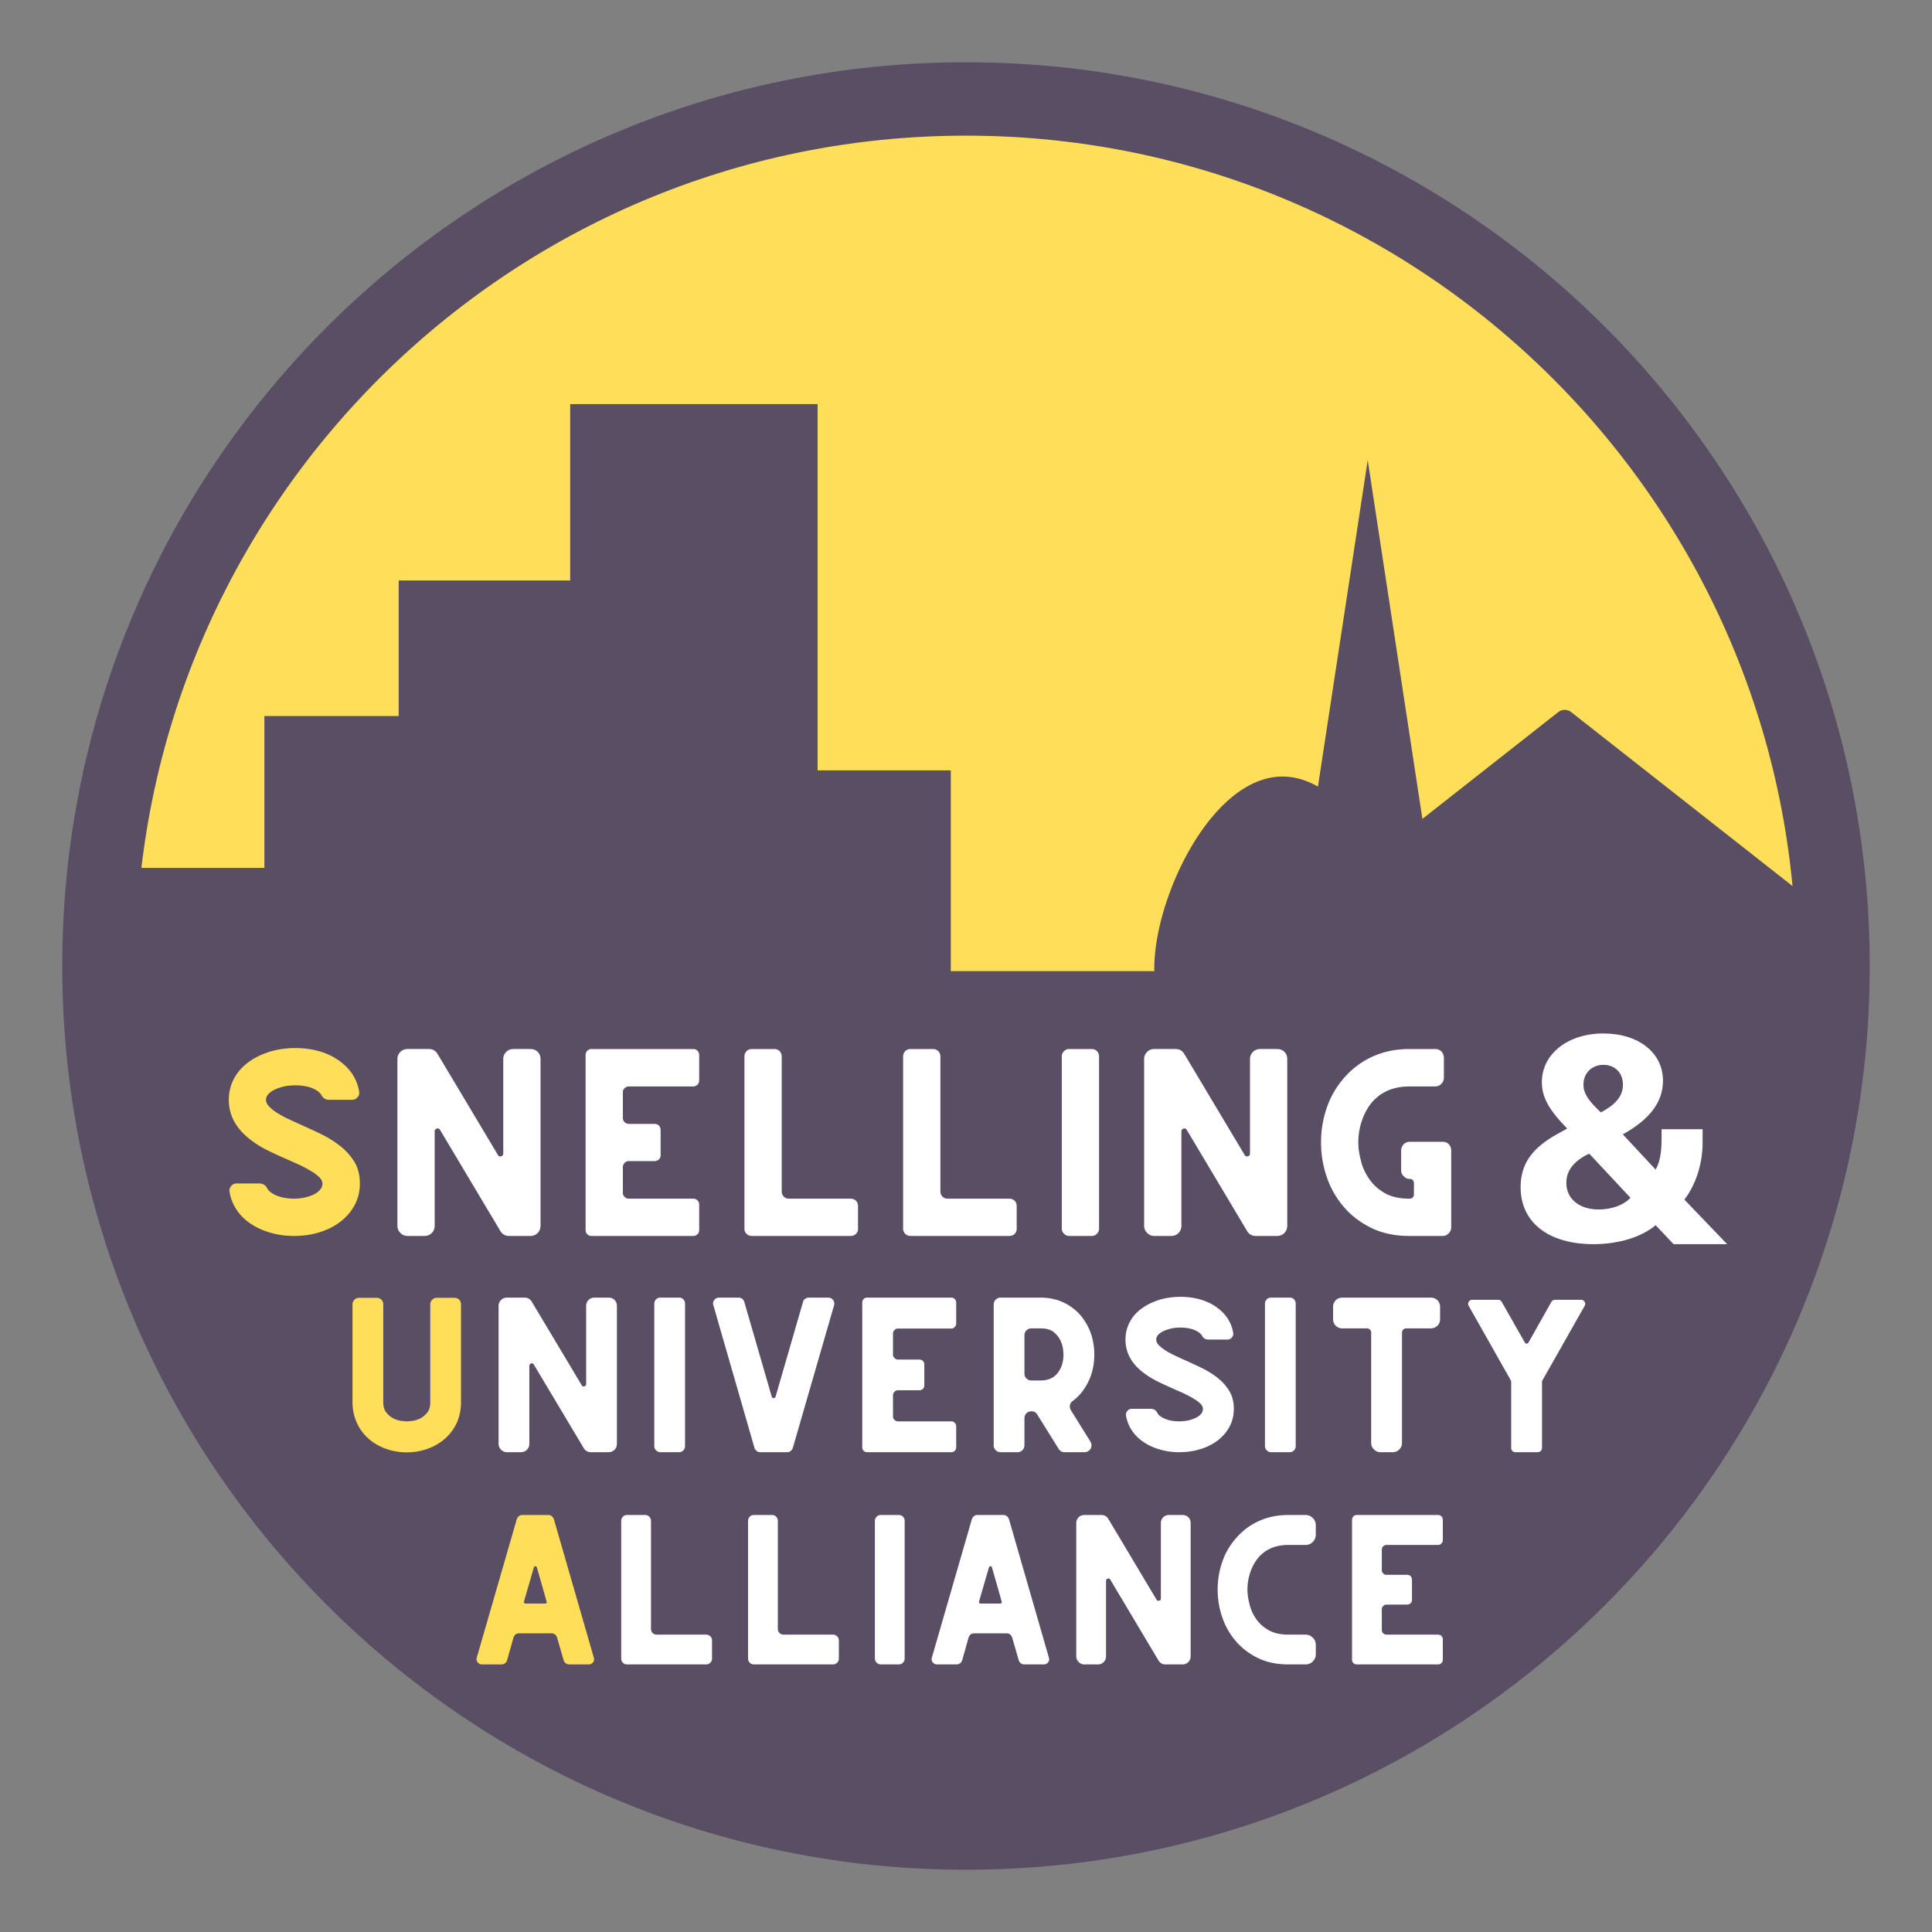 <?xml version="1.0" encoding="UTF-8"?>
<svg data-bbox="12.082 12.082 350.836 350.836" height="500" viewBox="0 0 375 375" width="500" xmlns="http://www.w3.org/2000/svg" data-type="ugc">
    <rect x="0" y="0" width="375" height="375" fill="#808080" stroke="none"/>
    <g>
        <defs>
            <clipPath id="07f4855b-a7dc-4039-822a-58adbbed6885">
                <path d="M25.965 19.285h323.07V342.36H25.965Zm0 0"/>
            </clipPath>
            <clipPath id="6d67fb63-ebc2-4174-a1d1-47ba07fe8c82">
                <path d="M187.5 19.285c-89.215 0-161.535 72.324-161.535 161.54 0 89.21 72.32 161.534 161.535 161.534s161.535-72.324 161.535-161.535c0-89.215-72.32-161.539-161.535-161.539m0 0"/>
            </clipPath>
            <clipPath id="9997bfc7-8598-4d67-b39e-b39487c1cac4">
                <path d="M110.676 78.438h48.023v131.82h-48.023Zm0 0"/>
            </clipPath>
            <clipPath id="79f98c34-8a08-4662-94b5-cd660eced36c">
                <path d="M77.383 112.672h81.316v92.824H77.383Zm0 0"/>
            </clipPath>
            <clipPath id="91520467-7a2e-4451-8671-982398f87f94">
                <path d="M22.543 168.457h160.086v44.477H22.543Zm0 0"/>
            </clipPath>
            <clipPath id="f6f063f5-3c05-4b99-bd14-8b1add52178d">
                <path d="M51.316 138.984h66.59v66.512h-66.59Zm0 0"/>
            </clipPath>
            <clipPath id="5221bfa5-e327-48df-99ef-d479a58b1217">
                <path d="M252.977 89.309h24.992v82h-24.992Zm0 0"/>
            </clipPath>
            <clipPath id="99a73a88-b0cd-4497-ac76-9d0657a4169c">
                <path d="m265.473 89.309 12.496 81.988h-24.992Zm0 0"/>
            </clipPath>
            <clipPath id="8bf6dbcc-0a8d-48a2-b750-1e45786d8163">
                <path d="M255.41 137.79h95.98v59.25h-95.98Zm0 0"/>
            </clipPath>
            <clipPath id="2fb9e20f-c188-4752-b2f7-e8c6b8a18396">
                <path d="M27.688 193.496h309v24h-309Zm0 0"/>
            </clipPath>
            <clipPath id="4613739b-53b5-4301-a7dc-e9b5bf5bfb02">
                <path d="M224.04 150.684h49.5v62.25h-49.5Zm0 0"/>
            </clipPath>
            <clipPath id="7492ce7c-6028-435f-ac02-be56fca8a6b0">
                <path d="M12.082 12.082h350.836v350.836H12.082Zm0 0"/>
            </clipPath>
            <clipPath id="d793414a-81d6-4dbc-8f1a-97ec2c435ffa">
                <path d="M187.5 12.082c-96.883 0-175.418 78.535-175.418 175.418 0 96.879 78.535 175.418 175.418 175.418 96.879 0 175.418-78.54 175.418-175.418 0-96.883-78.54-175.418-175.418-175.418m0 0"/>
            </clipPath>
            <clipPath id="d34cd6cd-5b95-4603-b38c-477fce563723">
                <path d="M22.637 188.496h328.5v163.5h-328.5Zm0 0"/>
            </clipPath>
            <clipPath id="df7655e5-5e3d-4e01-922f-611771680c12">
                <path d="M118.04 149.527h66.589v43.77h-66.59Zm0 0"/>
            </clipPath>
            <clipPath id="9e71b899-5f7f-46f1-ab1f-2d23f3500e55">
                <path d="M295 200.594h41v41.25h-41Zm0 0"/>
            </clipPath>
        </defs>
        <g clip-path="url(#07f4855b-a7dc-4039-822a-58adbbed6885)">
            <g clip-path="url(#6d67fb63-ebc2-4174-a1d1-47ba07fe8c82)">
                <path d="M25.965 19.285h323.07V342.36H25.965Zm0 0" fill="#ffde59"/>
            </g>
        </g>
        <g clip-path="url(#9997bfc7-8598-4d67-b39e-b39487c1cac4)">
            <path d="M110.676 78.438h48.023v131.867h-48.023Zm0 0" fill="#594e64"/>
        </g>
        <g clip-path="url(#79f98c34-8a08-4662-94b5-cd660eced36c)">
            <path d="M77.383 112.672h81.316v92.746H77.383Zm0 0" fill="#594e64"/>
        </g>
        <g clip-path="url(#91520467-7a2e-4451-8671-982398f87f94)">
            <path d="M22.543 168.457h160.016v44.477H22.543Zm0 0" fill="#594e64"/>
        </g>
        <g clip-path="url(#f6f063f5-3c05-4b99-bd14-8b1add52178d)">
            <path d="M51.316 138.984h66.516v66.512H51.316Zm0 0" fill="#594e64"/>
        </g>
        <g clip-path="url(#5221bfa5-e327-48df-99ef-d479a58b1217)">
            <g clip-path="url(#99a73a88-b0cd-4497-ac76-9d0657a4169c)">
                <path d="M252.977 89.309h24.992v82h-24.992Zm0 0" fill="#594e64"/>
            </g>
        </g>
        <g clip-path="url(#8bf6dbcc-0a8d-48a2-b750-1e45786d8163)">
            <path d="M349.79 233.836h-92.157a2.225 2.225 0 0 1-2.223-2.227v-54.96c0-.919.418-1.782 1.14-2.348l45.891-36.07a2.05 2.05 0 0 1 2.543 0l45.891 36.07a2.99 2.99 0 0 1 1.14 2.347v54.961c0 1.23-.995 2.227-2.226 2.227" fill="#594e64"/>
        </g>
        <g clip-path="url(#2fb9e20f-c188-4752-b2f7-e8c6b8a18396)">
            <path d="M27.688 193.582H336.57v23.762H27.688Zm0 0" fill="#ffde59"/>
        </g>
        <g clip-path="url(#4613739b-53b5-4301-a7dc-e9b5bf5bfb02)">
            <path d="M273.832 187.992c0 13.77-11.125 24.895-24.894 24.895-13.774 0-24.899-11.125-24.899-24.895s11.125-37.265 24.899-37.265c13.769 0 24.894 23.574 24.894 37.265m0 0" fill="#594e64"/>
        </g>
        <g clip-path="url(#7492ce7c-6028-435f-ac02-be56fca8a6b0)">
            <g clip-path="url(#d793414a-81d6-4dbc-8f1a-97ec2c435ffa)">
                <path stroke-width="28.5" stroke="#594e64" d="M187.5 12.082c-96.883 0-175.418 78.535-175.418 175.418 0 96.879 78.535 175.418 175.418 175.418 96.879 0 175.418-78.54 175.418-175.418 0-96.883-78.54-175.418-175.418-175.418Zm0 0" fill="none"/>
            </g>
        </g>
        <g clip-path="url(#d34cd6cd-5b95-4603-b38c-477fce563723)">
            <path d="M22.637 188.574V162.93q0-.557.105-1.102a5.6 5.6 0 0 1 .317-1.058 5.7 5.7 0 0 1 1.222-1.829 5.6 5.6 0 0 1 3.989-1.64h317.14a5.5 5.5 0 0 1 2.156.422q.515.209.977.52.463.305.855.698.394.393.7.856c.207.305.379.633.52.973q.21.514.316 1.058.111.544.105 1.102v25.644q0 4.032-.195 8.059a167 167 0 0 1-.594 8.035 166 166 0 0 1-.988 8 161 161 0 0 1-1.38 7.941 159 159 0 0 1-1.765 7.864 163.4 163.4 0 0 1-7.578 22.941 165 165 0 0 1-6.887 14.566 172 172 0 0 1-3.972 7.012 164 164 0 0 1-24.734 31.691 163 163 0 0 1-5.837 5.555 163 163 0 0 1-12.457 10.223 161 161 0 0 1-6.59 4.64 159 159 0 0 1-6.808 4.313 161 161 0 0 1-7.012 3.973 163 163 0 0 1-22.086 9.79q-3.797 1.358-7.652 2.53a164.5 164.5 0 0 1-47.664 7.07q-4.032 0-8.059-.199a162 162 0 0 1-8.035-.594q-4.015-.392-8-.984a165 165 0 0 1-15.805-3.145 164 164 0 0 1-15.422-4.68 164 164 0 0 1-14.886-6.163 161 161 0 0 1-7.2-3.625 163 163 0 0 1-7.011-3.973 159 159 0 0 1-6.809-4.312 164 164 0 0 1-19.047-14.864 170 170 0 0 1-5.836-5.554 170 170 0 0 1-5.554-5.836 163 163 0 0 1-5.266-6.106 164 164 0 0 1-9.598-12.941A159 159 0 0 1 46 272.992a165 165 0 0 1-7.598-14.21 164 164 0 0 1-6.164-14.887 165 165 0 0 1-2.531-7.653 168 168 0 0 1-2.148-7.77 165 165 0 0 1-3.145-15.805 161 161 0 0 1-.984-7.999 162 162 0 0 1-.594-8.035q-.2-4.026-.2-8.059m0 0" fill="#594e64"/>
        </g>
        <path d="M58.678 218.427q1.857.846 3.843 1.797a20.3 20.3 0 0 1 3.61 2.297 11.7 11.7 0 0 1 2.703 3.063q1.015 1.75 1.015 4.124-.002 2.238-.953 4.094a10.2 10.2 0 0 1-2.656 3.203q-1.721 1.363-4.047 2.125-2.38.767-5.156.766-2.298.001-4.375-.578-2.126-.593-3.766-1.64c-1.218-.782-2.195-1.708-2.922-2.782a8.85 8.85 0 0 1-1.421-3.578q-.112-.622.328-1.125c.27-.32.625-.485 1.062-.485h4.422q.468.001.906.266.404.252.578.656.295.55.875.907.591.41 1.329.656.715.253 1.53.36.763.11 1.454.109.874.002 1.86-.172a9 9 0 0 0 1.796-.547 3.7 3.7 0 0 0 1.344-.922q.546-.544.547-1.312-.002-.61-.625-1.235a9 9 0 0 0-1.64-1.203 27 27 0 0 0-2.188-1.172q-1.239-.546-2.375-1.062a74 74 0 0 1-3.641-1.672 19 19 0 0 1-3.36-2.047c-2.898-2.164-4.343-4.781-4.343-7.844 0-1.601.398-3.086 1.203-4.453q1.17-2.014 3.438-3.406 1.7-1.043 3.859-1.64a17.7 17.7 0 0 1 4.422-.548q2.295.001 4.375.547 2.046.55 3.687 1.61c1.196.78 2.16 1.695 2.89 2.734a8.9 8.9 0 0 1 1.423 3.547 1.27 1.27 0 0 1-.297 1.093q-.44.516-1.063.516h-4.453c-.68 0-1.172-.289-1.484-.875-.18-.344-.484-.648-.922-.922q-.738-.497-1.828-.765a10.6 10.6 0 0 0-2.328-.25q-1.033 0-2.047.187-1.02.222-1.828.578-.798.361-1.313.875-.515.55-.515 1.172c0 .461.218.906.656 1.344.414.437.969.867 1.656 1.281q.984.628 2.25 1.203 1.248.58 2.485 1.125m0 0" fill="#ffde59"/>
        <path d="M102.949 203.615q.843 0 1.421.547.547.579.547 1.421v32.344q0 .798-.547 1.39a1.93 1.93 0 0 1-1.422.579h-4.124q-1.144 0-1.72-.984l-11.671-19.563q-.222-.403-.625-.297-.439.142-.438.594v18.281q0 .798-.547 1.39a1.97 1.97 0 0 1-1.421.579h-3.297q-.832.001-1.375-.578c-.399-.395-.594-.86-.594-1.39v-32.345a1.9 1.9 0 0 1 .594-1.421q.543-.546 1.375-.547h4.125q1.138 0 1.718.984l11.688 19.563q.217.408.656.265.388-.105.39-.562v-18.282a1.9 1.9 0 0 1 .595-1.421q.546-.546 1.39-.547Zm0 0" fill="#ffffff"/>
        <path d="M122.07 210.88q-.486 0-.813.328-.362.329-.36.844v4.922q-.002.516.36.844.326.328.812.328h4.953q.514 0 .875.328.33.361.329.875v4.86q0 .501-.329.828a1.25 1.25 0 0 1-.875.328h-4.953q-.486 0-.812.328-.362.376-.36.875v4.937q-.002.503.36.828.326.33.812.329h12.485q.499 0 .828.328.328.375.328.843v4.891q0 .516-.328.844a1.13 1.13 0 0 1-.828.328h-19.72q-.514 0-.843-.328t-.328-.844v-33.906c0-.344.11-.633.328-.875q.328-.328.844-.328h19.719q.499 0 .828.328c.219.242.328.531.328.875v4.86q0 .503-.328.843-.33.362-.828.36Zm0 0" fill="#ffffff"/>
        <path d="M165.122 232.662q.621 0 1.031.406.389.41.39 1.031v4.375q-.002.628-.39 1.016-.41.408-1.031.406h-19.203q-.61.002-1.016-.406-.408-.388-.406-1.016v-33.437q-.002-.576.406-1.016.406-.406 1.016-.406h4.39c.407 0 .743.136 1.016.406q.406.44.406 1.016v26.203q-.002.627.407 1.031.387.392 1.015.39Zm0 0" fill="#ffffff"/>
        <path d="M195.92 232.662q.621 0 1.031.406.389.41.39 1.031v4.375q-.001.628-.39 1.016-.41.408-1.031.406h-19.203q-.61.002-1.016-.406-.408-.388-.406-1.016v-33.437q-.002-.576.406-1.016.406-.406 1.016-.406h4.39q.609 0 1.016.406.405.44.406 1.016v26.203q-.002.627.407 1.031.387.392 1.015.39Zm0 0" fill="#ffffff"/>
        <path d="M211.905 203.615q.607 0 1.015.406.405.44.406 1.016v33.437q0 .58-.406.984-.408.439-1.015.438h-4.391q-.58 0-.984-.437a1.3 1.3 0 0 1-.438-.985v-33.437q0-.576.438-1.016.404-.406.984-.406Zm0 0" fill="#ffffff"/>
        <path d="M247.888 203.615q.843 0 1.421.547.547.579.547 1.421v32.344q0 .798-.547 1.39a1.93 1.93 0 0 1-1.422.579h-4.125q-1.142 0-1.718-.984l-11.672-19.563q-.222-.403-.625-.297-.439.142-.438.594v18.281q0 .798-.547 1.39a1.97 1.97 0 0 1-1.421.579h-3.297q-.832.001-1.375-.578c-.399-.395-.594-.86-.594-1.39v-32.345a1.9 1.9 0 0 1 .594-1.421q.543-.546 1.375-.547h4.125q1.138 0 1.718.984l11.688 19.563q.217.408.656.265.389-.105.39-.562v-18.282a1.9 1.9 0 0 1 .595-1.421q.546-.546 1.39-.547Zm0 0" fill="#ffffff"/>
        <path d="M279.992 221.615q.733 0 1.203.468.482.518.484 1.235v14.86c0 .491-.164.89-.484 1.202q-.47.516-1.203.516h-6.422q-4.236 0-7.406-1.562c-2.149-1.051-3.938-2.426-5.375-4.126a17.3 17.3 0 0 1-3.282-5.812 20.6 20.6 0 0 1-1.094-6.64q0-3.498 1.094-6.673a17 17 0 0 1 3.14-5.593c1.602-1.914 3.505-3.375 5.704-4.375q3.235-1.5 7.219-1.5h4.969q.716 0 1.234.468.482.517.484 1.25v3.829c0 .492-.164.89-.484 1.203a1.7 1.7 0 0 1-1.235.515h-4.968q-4.704.002-7.375 3.203c-.805 1-1.422 2.157-1.86 3.47a12.9 12.9 0 0 0-.687 4.202q0 1.535.469 3.391.434 1.909 1.578 3.578c.726 1.125 1.734 2.063 3.015 2.813q1.906 1.125 4.86 1.125.404.001.656-.25a.92.92 0 0 0 .219-.625v-2.141a.92.92 0 0 0-.219-.594.75.75 0 0 0-.547-.219c-.492 0-.89-.171-1.203-.515a1.5 1.5 0 0 1-.516-1.156v-3.844q0-.716.516-1.235c.313-.312.71-.468 1.203-.468Zm0 0" fill="#ffffff"/>
        <path d="M88.187 251.9q.544 0 .937.36.359.392.36.937v18.922q-.001 2.267-.875 4.172a9.3 9.3 0 0 1-2.594 3.25 10.4 10.4 0 0 1-3.25 1.75 11.9 11.9 0 0 1-3.813.61q-1.986 0-3.797-.61a10.3 10.3 0 0 1-3.265-1.75q-1.688-1.358-2.563-3.25-.907-1.904-.906-4.172v-18.922q0-.545.39-.937.358-.36.907-.36h3.375q.545 0 .937.36.36.392.36.937v18.922c0 .93.222 1.64.672 2.14q.62.75 1.453 1.126.809.363 1.531.422.732.08.906.078.188.001.938-.078.714-.06 1.547-.422.78-.375 1.437-1.125c.426-.5.64-1.211.64-2.141v-18.922q0-.545.391-.937.358-.36.907-.36Zm0 0" fill="#ffde59"/>
        <path d="M118.119 251.869q.685 0 1.172.453.452.469.453 1.172v26.75q-.001.659-.453 1.14a1.6 1.6 0 0 1-1.172.485h-3.422q-.926 0-1.406-.812l-9.672-16.188q-.174-.329-.5-.234-.375.128-.375.484v15.125q-.001.659-.453 1.14a1.6 1.6 0 0 1-1.172.485H98.4q-.69.001-1.14-.484a1.55 1.55 0 0 1-.485-1.141v-26.75q-.001-.704.484-1.172.45-.452 1.141-.453h3.406q.937.001 1.422.813l9.672 16.171q.17.346.531.22.342-.093.344-.454v-15.125q0-.704.469-1.172.451-.452 1.156-.453Zm0 0" fill="#ffffff"/>
        <path d="M131.793 251.869q.516 0 .844.328.328.363.328.844v27.656q0 .485-.328.813c-.22.242-.5.359-.844.359h-3.625c-.324 0-.594-.117-.813-.36a1.05 1.05 0 0 1-.359-.812v-27.656c0-.32.117-.602.36-.844q.327-.328.812-.328Zm0 0" fill="#ffffff"/>
        <path d="M160.751 251.869q.591 0 .953.453.34.471.188 1.047l-8 27.656a1.4 1.4 0 0 1-.422.61q-.3.234-.687.234h-5.235a1.07 1.07 0 0 1-.687-.234q-.3-.246-.422-.61l-7.969-27.656q-.19-.576.172-1.047.34-.452.937-.453h3.782c.257 0 .5.078.718.234q.295.235.391.61l5.313 18.344q.091.313.39.312.282.002.375-.312l5.313-18.344a.95.95 0 0 1 .422-.61 1.07 1.07 0 0 1 .687-.234Zm0 0" fill="#ffffff"/>
        <path d="M174.3 257.869q-.392.001-.656.266a.9.9 0 0 0-.312.703v4.078a.85.85 0 0 0 .312.687.86.86 0 0 0 .656.282h4.11q.421.001.719.265.28.299.28.719v4.016a.95.95 0 0 1-.28.703c-.2.18-.438.265-.72.265h-4.108q-.393.001-.657.266a1 1 0 0 0-.312.734v4.079a.85.85 0 0 0 .312.687q.264.268.656.266h10.329q.418 0 .687.28.281.3.281.688v4.047a.95.95 0 0 1-.28.703q-.268.268-.688.266h-16.297a.97.97 0 0 1-.703-.266.97.97 0 0 1-.266-.703v-28.047q-.002-.42.266-.718a1 1 0 0 1 .703-.266h16.297a.94.94 0 0 1 .687.266q.281.298.281.718v4.016a.95.95 0 0 1-.28.703.88.88 0 0 1-.688.297Zm0 0" fill="#ffffff"/>
        <path d="M211.656 279.822q.201.33.203.688-.002.361-.156.672-.175.298-.469.468a1.2 1.2 0 0 1-.703.219h-3.89c-.5 0-.887-.21-1.157-.64l-4.156-6.672q-.393-.624-1.125-.625-.564.002-.969.39-.39.394-.39.969v5.219c0 .386-.133.71-.39.968q-.394.392-.938.391h-3.282q-.58 0-.968-.39a1.3 1.3 0 0 1-.391-.97v-27.28q0-.576.39-.97a1.32 1.32 0 0 1 .97-.39h7.75q2.39.001 4.406.922a9.9 9.9 0 0 1 3.484 2.687 11.2 11.2 0 0 1 1.89 3.422q.64 1.924.641 4.047-.001 2.08-.64 3.985a11.1 11.1 0 0 1-1.891 3.406 9.4 9.4 0 0 1-1.703 1.625q-.423.315-.5.812-.095.517.203.969Zm-6.406-13.281a4.9 4.9 0 0 0 .875-1.64 6.3 6.3 0 0 0 .297-1.954q0-.216-.078-1.031-.095-.81-.516-1.719-.423-.902-1.297-1.64c-.605-.477-1.453-.72-2.547-.72h-1.78c-.376 0-.7.134-.97.391q-.39.394-.39.97v7.421q0 .55.39.938.405.39.97.39h1.78q2.14 0 3.266-1.406m0 0" fill="#ffffff"/>
        <path d="M230.249 264.119q1.545.689 3.172 1.484a17.2 17.2 0 0 1 2.984 1.891 9.7 9.7 0 0 1 2.234 2.547q.844 1.439.844 3.406-.001 1.846-.781 3.375a8.3 8.3 0 0 1-2.203 2.656c-.95.75-2.07 1.336-3.36 1.75-1.304.43-2.718.641-4.25.641q-1.908.001-3.625-.484-1.751-.48-3.109-1.36c-1-.644-1.805-1.41-2.406-2.297a7.4 7.4 0 0 1-1.188-2.953q-.094-.515.281-.937c.22-.258.508-.39.875-.39h3.641q.404.002.766.202c.219.149.379.328.484.547q.234.457.719.766.482.33 1.094.531.591.22 1.265.313.623.08 1.203.078a9.3 9.3 0 0 0 1.547-.141 7 7 0 0 0 1.469-.453 3.4 3.4 0 0 0 1.125-.75q.452-.45.453-1.094 0-.515-.516-1.031a7.5 7.5 0 0 0-1.359-.984 26 26 0 0 0-1.812-.97q-1.031-.451-1.97-.874a79 79 0 0 1-3.015-1.39c-1-.49-1.93-1.052-2.781-1.688q-3.58-2.685-3.578-6.5c0-1.32.328-2.547.984-3.672q.968-1.67 2.844-2.813c.945-.582 2.016-1.035 3.203-1.36q1.747-.451 3.64-.452 1.904 0 3.626.453 1.699.456 3.047 1.328 1.482.971 2.39 2.266.903 1.328 1.172 2.922a1.05 1.05 0 0 1-.234.906q-.361.422-.875.422h-3.688q-.845 0-1.234-.72-.206-.42-.75-.75-.611-.418-1.516-.64a8.3 8.3 0 0 0-1.937-.218q-.844.001-1.688.156a8 8 0 0 0-1.5.484q-.672.299-1.094.719c-.28.305-.421.625-.421.969q-.002.579.547 1.125.514.532 1.359 1.047c.539.343 1.164.68 1.875 1q1.015.486 2.047.937m0 0" fill="#ffffff"/>
        <path d="M250.326 251.869q.516 0 .844.328.328.363.328.844v27.656q0 .485-.328.813c-.22.242-.5.359-.844.359H246.7c-.324 0-.594-.117-.813-.36a1.05 1.05 0 0 1-.359-.812v-27.656c0-.32.117-.602.36-.844q.326-.328.812-.328Zm0 0" fill="#ffffff"/>
        <path d="M277.706 251.869q.748.001 1.297.5.516.55.516 1.281v2.407q0 .75-.516 1.265a1.83 1.83 0 0 1-1.297.516h-4.766a.8.8 0 0 0-.578.25.77.77 0 0 0-.234.562v21.438q0 .719-.516 1.234a1.66 1.66 0 0 1-1.265.547h-2.422q-.719.002-1.235-.547a1.63 1.63 0 0 1-.546-1.234V258.65a.77.77 0 0 0-.235-.562.8.8 0 0 0-.578-.25h-4.797q-.75 0-1.265-.516a1.72 1.72 0 0 1-.516-1.265v-2.407q0-.731.516-1.281.515-.499 1.265-.5Zm0 0" fill="#ffffff"/>
        <path d="M306.85 252.29c.32 0 .562.134.718.392q.234.39 0 .812l-8.156 14.39a.7.7 0 0 0-.11.407v12.766a.8.8 0 0 1-.25.578.8.8 0 0 1-.578.234h-4.344a.77.77 0 0 1-.562-.234.8.8 0 0 1-.25-.578V268.29a.9.9 0 0 0-.094-.406l-8.14-14.391q-.252-.42 0-.812.2-.389.687-.391h5.016c.3 0 .53.133.687.39l4.5 7.907a.39.39 0 0 0 .36.203q.215 0 .343-.203l4.453-7.906a.79.79 0 0 1 .704-.391Zm0 0" fill="#ffffff"/>
        <path d="M115.259 321.748q.153.502-.14.906-.329.408-.844.406h-3.797a1.05 1.05 0 0 1-.672-.234 1 1 0 0 1-.406-.579l-1.282-4.437a1.37 1.37 0 0 0-.406-.578 1.2 1.2 0 0 0-.672-.203h-6.281c-.25 0-.477.07-.672.203a1.34 1.34 0 0 0-.406.578l-1.25 4.438a1.03 1.03 0 0 1-.406.578q-.298.234-.672.234h-3.828q-.486.002-.813-.406a.97.97 0 0 1-.172-.906l7.766-26.875q.106-.342.406-.579.28-.234.672-.234h5.047q.374 0 .672.234.279.237.406.579Zm-9.453-10.5q.152.001.266-.125c.062-.07.07-.157.03-.25l-1.89-6.625q-.063-.235-.297-.235c-.156 0-.258.078-.297.235l-1.921 6.625c-.024.093 0 .18.062.25q.076.126.234.125Zm0 0" fill="#ffde59"/>
        <path d="M137.061 317.279q.497 0 .813.328.328.315.328.812v3.5q0 .503-.328.813-.315.328-.813.328h-15.343q-.503 0-.813-.328-.328-.31-.328-.813v-26.718q0-.468.328-.813.31-.328.813-.328h3.5q.497 0 .812.328.328.344.328.813v20.953q-.002.486.313.812.326.315.828.313Zm0 0" fill="#ffffff"/>
        <path d="M161.68 317.279q.497 0 .813.328.328.315.328.812v3.5q0 .503-.328.813-.315.328-.813.328h-15.343q-.503 0-.813-.328-.328-.31-.328-.813v-26.718q0-.468.328-.813.31-.328.813-.328h3.5q.497 0 .812.328.328.344.328.813v20.953q-.002.486.313.812c.219.211.492.313.828.313Zm0 0" fill="#ffffff"/>
        <path d="M174.456 294.06q.497 0 .812.328.328.344.328.813v26.718q0 .47-.328.797-.315.345-.812.344h-3.5q-.469.001-.797-.344a1.06 1.06 0 0 1-.344-.797v-26.718q-.001-.468.344-.813.328-.328.797-.328Zm0 0" fill="#ffffff"/>
        <path d="M203.59 321.748q.153.502-.14.906-.329.408-.844.406h-3.797a1.05 1.05 0 0 1-.672-.234 1 1 0 0 1-.406-.579l-1.282-4.437a1.37 1.37 0 0 0-.406-.578 1.2 1.2 0 0 0-.672-.203h-6.281c-.25 0-.477.07-.672.203a1.34 1.34 0 0 0-.406.578l-1.25 4.438a1.03 1.03 0 0 1-.406.578q-.298.234-.672.234h-3.828q-.486.002-.813-.406a.97.97 0 0 1-.172-.906l7.766-26.875q.106-.342.406-.579.28-.234.672-.234h5.047q.374 0 .672.234.279.237.406.579Zm-9.453-10.5q.153.001.266-.125c.062-.07.07-.157.03-.25l-1.89-6.625q-.063-.235-.297-.235c-.156 0-.258.078-.297.235l-1.922 6.625c-.023.093 0 .18.063.25q.076.126.234.125Zm0 0" fill="#ffffff"/>
        <path d="M229.525 294.06c.445 0 .828.148 1.14.438.29.312.438.695.438 1.14v25.844c0 .43-.148.797-.437 1.11a1.56 1.56 0 0 1-1.141.468h-3.297q-.906.002-1.375-.781l-9.328-15.64q-.173-.33-.5-.235-.345.11-.344.469v14.609c0 .43-.148.797-.437 1.11a1.56 1.56 0 0 1-1.14.468h-2.626q-.675 0-1.11-.469a1.5 1.5 0 0 1-.468-1.11v-25.843c0-.445.156-.828.469-1.14q.434-.437 1.11-.438h3.296q.905 0 1.375.797l9.328 15.625q.17.33.531.203.312-.075.313-.437v-14.61c0-.445.156-.828.469-1.14q.435-.437 1.109-.438Zm0 0" fill="#ffffff"/>
        <path d="M250.068 299.873q-3.767 0-5.907 2.562a9.1 9.1 0 0 0-1.484 2.766 10.3 10.3 0 0 0-.547 3.359q0 1.236.375 2.719a8.3 8.3 0 0 0 1.25 2.86q.873 1.345 2.422 2.233 1.512.908 3.89.907h3.344q.81 0 1.407.594.576.579.578 1.421v1.782q-.002.814-.578 1.406a1.95 1.95 0 0 1-1.407.578h-3.343c-2.262 0-4.235-.414-5.922-1.25q-2.579-1.264-4.297-3.297a13.9 13.9 0 0 1-2.625-4.64 16.4 16.4 0 0 1-.875-5.313q-.001-2.795.875-5.344a13.3 13.3 0 0 1 2.516-4.453q1.92-2.31 4.546-3.5 2.593-1.201 5.782-1.203h3.343q.81.002 1.407.594.576.579.578 1.422v1.78a1.94 1.94 0 0 1-.578 1.423 1.92 1.92 0 0 1-1.407.594Zm0 0" fill="#ffffff"/>
        <path d="M269.13 299.873q-.377.001-.642.265a.84.84 0 0 0-.28.656v3.954q0 .41.28.656a.86.86 0 0 0 .641.265h3.969a1 1 0 0 1 .703.266q.265.3.266.703v3.875a.9.9 0 0 1-.266.672.97.97 0 0 1-.703.266h-3.969q-.376.001-.64.265a.95.95 0 0 0-.282.703v3.938q0 .409.281.672.265.251.641.25h9.984q.404.001.672.265a1 1 0 0 1 .266.672v3.906a.91.91 0 0 1-.937.938h-15.75a.9.9 0 0 1-.672-.266.9.9 0 0 1-.266-.671v-27.094c0-.27.086-.504.266-.703a.9.9 0 0 1 .671-.266h15.75q.404.001.672.266.265.298.266.703v3.875a.9.9 0 0 1-.266.672.86.86 0 0 1-.672.296Zm0 0" fill="#ffffff"/>
        <g clip-path="url(#df7655e5-5e3d-4e01-922f-611771680c12)">
            <path d="M118.04 149.527h66.507v43.77h-66.508Zm0 0" fill="#594e64"/>
        </g>
        <g clip-path="url(#9e71b899-5f7f-46f1-ab1f-2d23f3500e55)">
            <path d="M311.195 200.594c-6.867 0-11.922 3.98-11.922 9.445 0 2.883 1.317 5.332 4.918 9.012-.109.058-1.812.988-1.894 1.043-5 2.777-7.145 5.879-7.145 10.355 0 6.813 5.383 11.043 14.145 11.043 4.863 0 9.34-1.375 12.058-3.683l3.489 3.683h10.394l-8.304-8.652c2.113-2.723 3.539-6.785 3.539-11.016v-2.64h-7.961v1.957c0 2.636-.387 4.558-1.157 5.879l-6.37-6.844c5.245-2.883 7.8-6.317 7.8-10.406 0-5.442-4.75-9.176-11.59-9.176m.024 6.094c2.254 0 3.793 1.566 3.793 3.847 0 2.14-1.32 3.817-4.285 5.383-2.528-2.363-3.38-3.766-3.38-5.414 0-2.195 1.622-3.816 3.872-3.816m-2.742 17.25 7.992 8.546c-1.235 1.399-3.656 2.278-6.153 2.278-3.765 0-6.289-2.059-6.289-5.137 0-2.14 1.067-3.766 3.43-5.191.246-.168.746-.387 1.02-.496m0 0" fill="#ffffff"/>
        </g>
    </g>
</svg>
